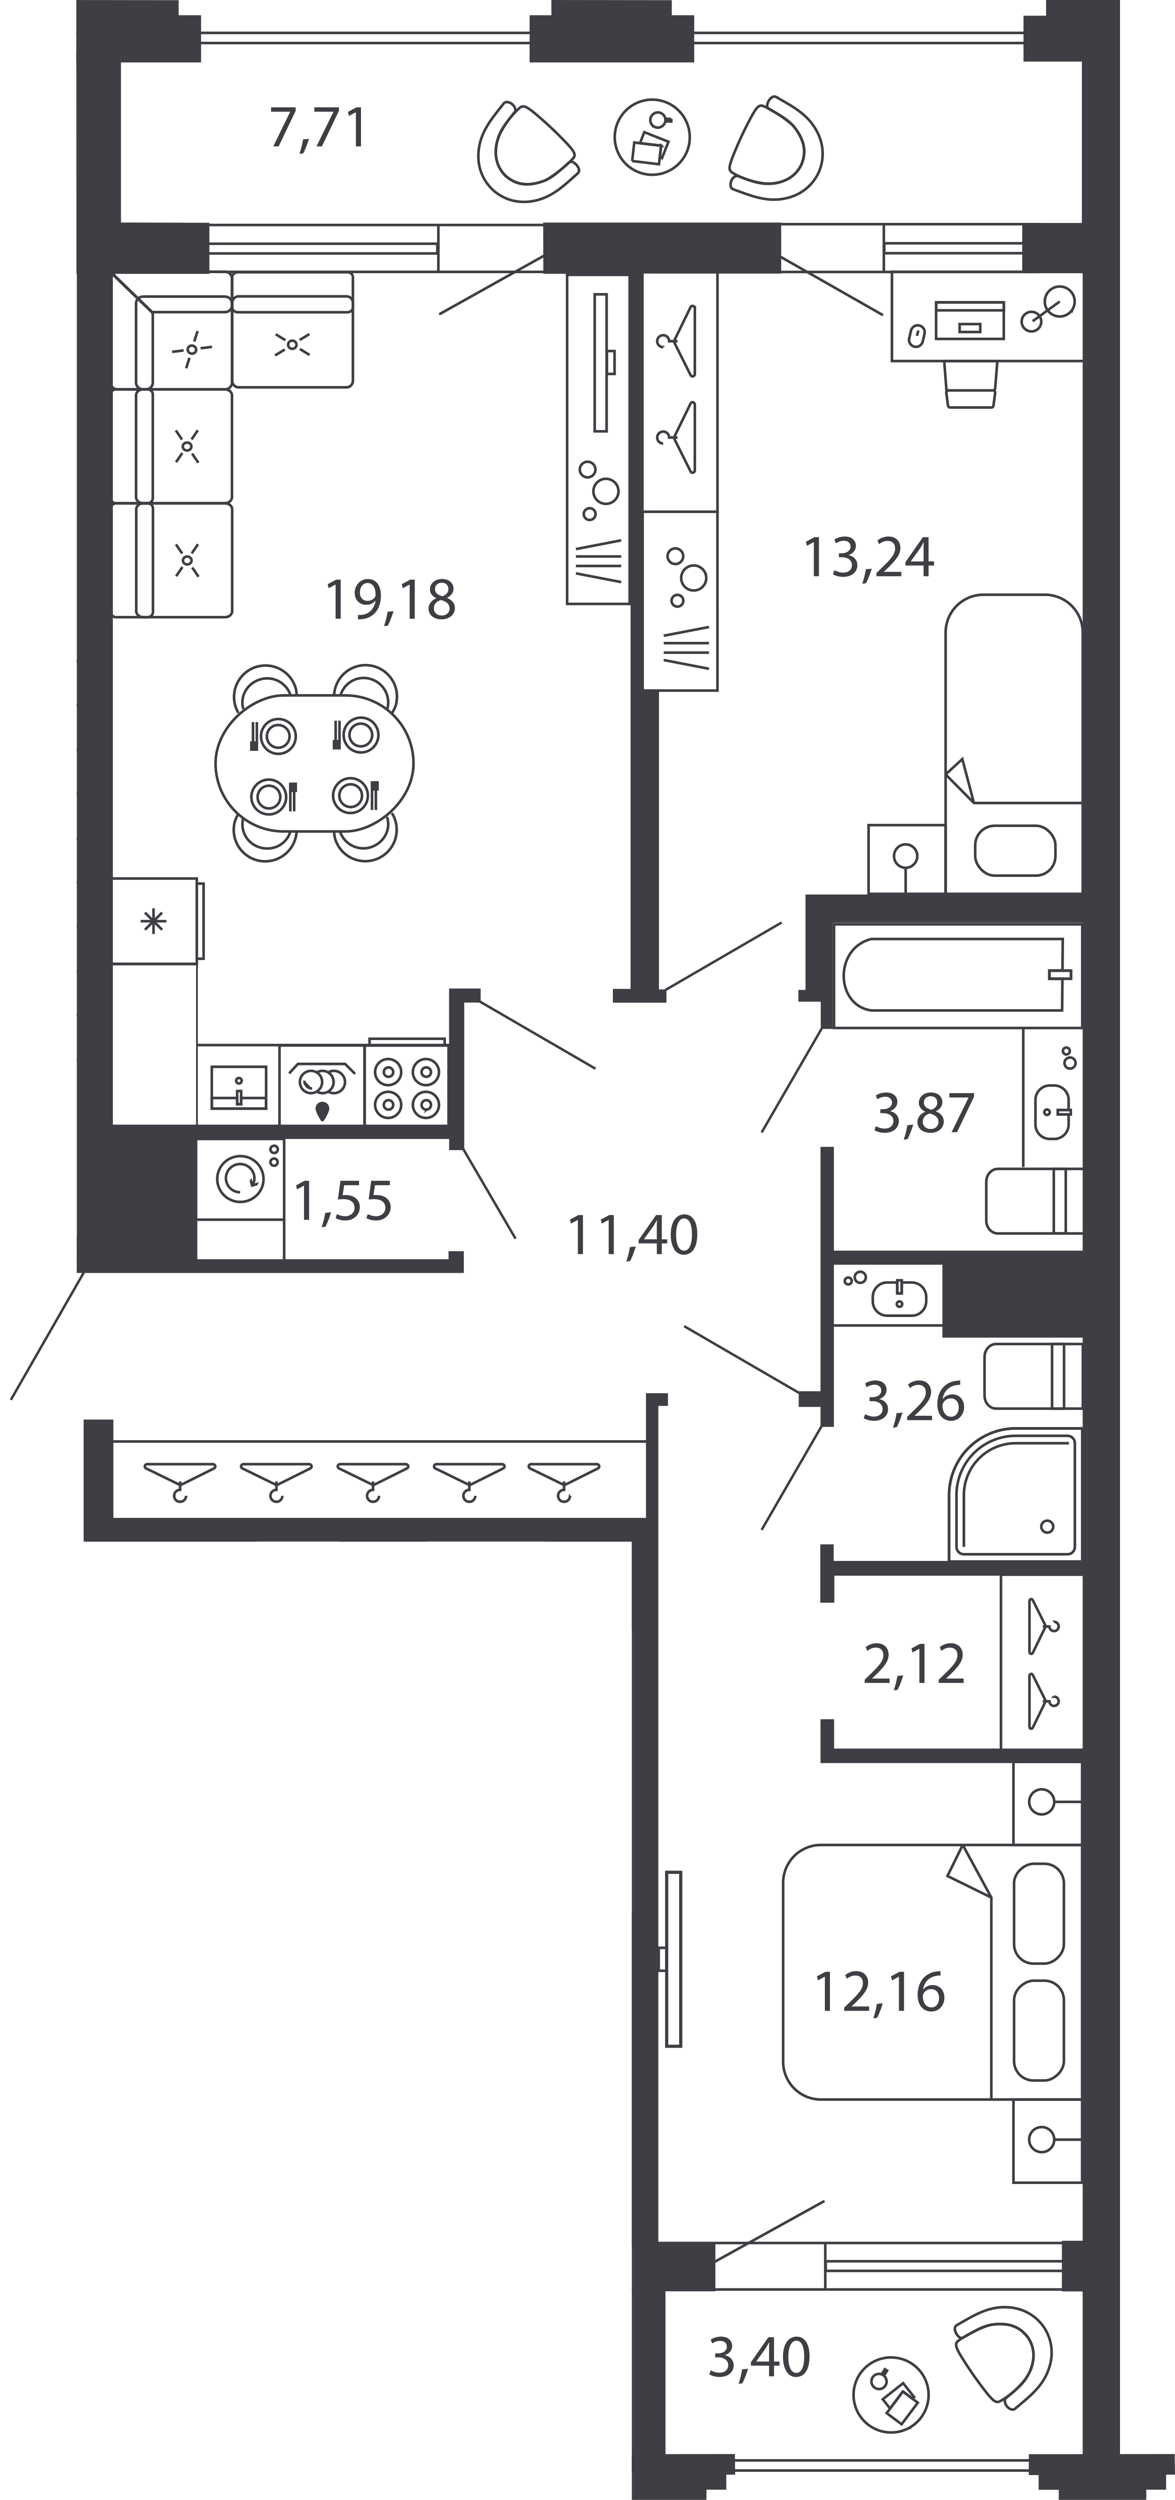 <svg version="1.1" xmlns="http://www.w3.org/2000/svg" xmlns:xlink="http://www.w3.org/1999/xlink" viewBox="264.408 0.008 112.869 240.037"><path fill="none" d="M325.102 240.045v-92.016H272.44v-12.262l-8.032-.873 7.384-12.107L271.738.008h105.539v240.037h-52.175z" data-name="Selection copy"></path><path fill="none" d="m363.24 235.657-.003.476h-28.228l-.007-.488-6.668.006v-15.63h4.794v-4.704h-5.48v-69.562h-52.35V120.92h-.016v-11.546l-.031-1.378v-81.69h.78V6.004h7.692v-1.74h31.558v1.74h15.812v-1.74h31.629v1.654h5.608v20.324h.078v188.925h-1.999v4.864h2v15.622l-5.169.005z"></path><clipPath id="a"><path fill="none" d="M325.102 240.045v-92.016H272.44v-12.262l-8.032-.873 7.384-12.107L271.738.008h105.539v240.037h-52.175z"></path></clipPath><g data-name="Layer 6" clip-path="url(#a)"><path d="M235.45 118.828h37.2v.6h-37.2zm29.28.6.72-.6m5.28.6.72-.6m-1.8.6-.72-.6m3-54.72.72-.72m-.72 6.72.72-.72m-.72 6.72.72-.6m-.72 6.72.72-.72m-.72 6.72.72-.72m-.72 6.72.72-.72m-.72 6.72.72-.72m-.72 6.72.72-.72m0-1.08-.72-.72m.72-5.28-.72-.72m.72-5.28-.72-.72m.72-5.28-.72-.72m.72-5.28-.72-.72m.72-5.28-.72-.72m.72-5.28-.72-.72m.72-5.4-.72-.6m-36.48 60.36h39.72m0 0v-2.64m-2.52 0h-37.2m37.2-.6h-37.2m0 .6h37.2m0 0v-.6m-.72.6h.72m1.44-.6v.6m0 0h1.08m0 0v-.6m-1.08 0h1.08m-2.52 0v.6m0 0h1.08m0-.6v.6m-1.08-.6h1.08m-1.2 3.24-7.08 12.36m-30-70.92h36.48m-17.04 0h17.04m-16.2 38.28h16.2m0-34.08v-4.2m0 8.52v-4.32m0 8.52v-4.2m0 8.52v-4.32m0 8.52v-4.2m0 8.4v-4.2m0 8.52v-4.32m0 8.52v-4.2m0 8.52v-4.32m-6-29.76h6m-6 4.32h6m-6 4.2h6m-6 4.32h6m-6 4.2h6m-6 4.2h6m-6 4.32h6m-6 4.2h6m-6 4.32h6m-16.2-34.08h16.2m-16.2 4.32h16.2m-16.2 4.2h16.2m-16.2 4.32h16.2m-16.2 4.2h16.2m-16.2 4.2h16.2m-16.2 4.32h16.2m-16.2 4.2h16.2m3.24 76.2 6.48-11.16m-6.48-41.52v1.08m66.12 11.76-11.16-6.48m-1.8-32.28 11.16-6.48m-30.6 21.72 5.04 8.64m29.4-20.16-5.76 9.96m-27.12-12.6 11.16 6.48m21.72 34.32-5.76 9.96m-73.2-44.16.48-.96m0 0-.48-1.08m-24.84 20.04h34.08" data-name="исходник" fill="none" stroke="#3e3e44" stroke-miterlimit="10" stroke-width=".239"></path><g data-name="окна" fill="none" stroke="#3e3e44" stroke-linecap="round" stroke-linejoin="round" stroke-width=".25"><path d="M369.198 4.138H137.532v-.97h231.666zm-95.326 233.09H90.71v-.97h183.163zm94.349 0h-44.1v-.97h44.1zm-46.437-18.848h-44.1v-.97h44.1zm43.601-194.061h-16.034v-.951h16.034zm-16.245 5.903-11.16-6.356"></path><path d="M338.732 21.532h25.512v4.59h-25.512zm10.577 4.59v-4.554m19.121 196.49h-24.705v-.924h24.706zm-24.915-6.662-11.16 6.178"></path><path d="M284.906 215.381h82.638v4.461h-82.638zm58.777 0v4.427M280.098 23.41h26.32v.935h-26.32zm26.587 6.73 11.16-6.24"></path><path d="M317.094 26.114h-35.412V21.61h35.412zm-10.577 0v-4.47m-36.094 3.248h-13.56v-.97h13.56z"></path></g><g data-name="стены" fill="#3e3e44"><path d="m265.21 235.658-.016 2.006h.953v1.415h1.932v.966h8.408v-.98h1.905v-1.442h.854l-.026-1.978-14.01.013zm55.781 0-.015 2.006h.953v1.415h1.932v.966h8.409v-.98h1.904v-1.442h.854l-.026-1.978-14.01.013zm42.249 0-.015 2.006h.953v1.415h1.932v.966h8.408v-.98h1.905v-1.442h.854l-.026-1.978-14.01.013z"></path><path d="M277.634 237.629h8.247v-5.152h-3.045v-8.297h4.466v-4.086h1.7v-4.796h-13.804v-41.691h-2.588v1.522h-9.237v1.168h9.186v39.001h-9.186v4.796h8.45V237.3l5.81.33z"></path><path d="M322.784 237.526h-8.395v-5.004h2.982v-8.395h-4.31V220h-1.777v-4.78h13.773v-67.119H275.12v12.601h-2.502v-12.655h-15.455v-2.442h15.277v-9.291h2.858v9.44h51.16v-11.971h2.114v1.22h-.923v80.313h5.479v4.705h-4.794v17.241l-5.55.263zm48.192-1.049V.008h-6.083v1.508h-2.171v4.402h5.608v15.5h-5.73v4.824h6.273v59.655h-27.092v9.162h-.682v1.13h2.147v2.619h1.156V88.622h24.537v31.473h-24.428v-9.967h-1.286v23.468h-2.094v1.505h2.094v1.919h1.286v-15.573h24.363v28.441H344.49v-1.592h-1.287v5.605h1.352v-2.595h24.34v16.598h-24.362v-2.814h-1.308v4.21h25.649v45.867h-2.465v4.864h3.228v16.25l1.339.196zM317.37.008l11.57.017V1.47h2.153v4.534h-15.812V1.47h2.097l-.009-1.462zm-47.37 0 11.57.017V1.47h2.153v4.534h-15.812V1.47h2.097l-.009-1.462zm46.584 21.37h22.865v4.9h-13.206v40h1.465V95.01h.717v1.278h-5.147v-1.327h1.7V26.303h-8.376l-.018-4.925z"></path><path d="M307.546 94.927v13.069H275.25v-81.69h9.272v-4.907l-8.492-.026V4.926h-4.295V21.4h-3.643v4.92h3.698v92.394h-3.417v3.526h40.59v-2.09h-1.47v.77h-32.212v-11.546h32.27v1.067h1.451V96.278h1.579v-1.351h-3.036zm-26.84 51.716v14.108h-8.079v-14.108z"></path><path d="M273.468 109.338h9.895v12.204h-9.895zm81.466 11.759h14.31v7.35h-14.31z"></path><path d="M368.408 0h3.587v239.165h-3.587zM202.375 122.154l70.965.067.23-3.54h-38.006V26.272h3.581v-4.917h-36.877v4.864l2.07.033V47.29h-2.296v3.215h3.95v1.837h2.205v-15.34h24.435v38.03h-24.435v-3.674h-2.205v12.585h2.205v-1.654h22.23v14.423h-24.654v2.77h-3.996v2.643h.598v20.029z"></path></g><path d="M264.598 227.66h-1.43l-.145.964a2.1 2.1 0 0 1 .306-.017c.294 0 .576.057.807.202.294.16.537.49.537.957 0 .733-.583 1.28-1.396 1.28-.41 0-.75-.115-.935-.23l.127-.387c.156.093.462.208.808.208.473 0 .888-.312.882-.813 0-.485-.328-.825-1.072-.825-.22 0-.387.017-.525.034l.242-1.799h1.794v.427Zm1.824.047h-.012l-.652.352-.098-.387.82-.438h.432v3.749h-.49v-3.276Zm28.14-36.592h-.012l-.651.352-.099-.386.82-.439h.432v3.75h-.49v-3.277Zm3.998-.115a1.886 1.886 0 0 0-.38.028c-.802.127-1.217.704-1.303 1.327h.01a1.12 1.12 0 0 1 .912-.438c.664 0 1.13.484 1.13 1.211 0 .692-.466 1.327-1.25 1.327-.797 0-1.321-.623-1.321-1.598 0-.738.259-1.32.634-1.69a2.04 2.04 0 0 1 1.2-.554 2.42 2.42 0 0 1 .369-.028V191Zm-.143 2.163c0-.537-.306-.86-.773-.86a.833.833 0 0 0-.733.462.473.473 0 0 0-.052.219c.006.617.294 1.079.83 1.079.433 0 .728-.364.728-.9Zm.797 1.944c.127-.347.283-.964.346-1.385l.565-.057c-.139.49-.392 1.13-.554 1.401l-.357.04Zm2.931-.716v-1.027h-1.743v-.328l1.673-2.394h.548v2.33h.525v.392h-.525v1.027h-.478Zm0-1.419v-1.251c0-.196.005-.392.016-.589h-.016c-.117.22-.208.381-.312.554l-.918 1.275v.011h1.23Zm1.391 1.419v-.311l.398-.387c.957-.911 1.395-1.396 1.395-1.961 0-.38-.178-.732-.738-.732-.34 0-.623.173-.796.317l-.161-.357a1.659 1.659 0 0 1 1.056-.381c.807 0 1.147.553 1.147 1.09 0 .692-.502 1.251-1.292 2.013l-.294.277v.011h1.679v.421h-2.394Zm40.106-4.578h-.012l-.651.351-.099-.386.82-.439h.432v3.75h-.49v-3.276Zm1.859 3.275v-.311l.398-.386c.957-.912 1.395-1.396 1.395-1.962 0-.38-.179-.732-.738-.732-.34 0-.623.173-.796.317l-.161-.357a1.658 1.658 0 0 1 1.055-.381c.808 0 1.148.554 1.148 1.09 0 .692-.502 1.252-1.292 2.013l-.294.277v.012h1.679v.42H345.5Zm2.793.716c.127-.346.282-.964.346-1.384l.565-.058c-.138.49-.392 1.13-.553 1.401l-.358.04Zm2.463-3.991h-.012l-.651.351-.099-.386.82-.439h.432v3.75h-.49v-3.276Zm3.999-.116a1.884 1.884 0 0 0-.38.029c-.803.127-1.218.703-1.305 1.326h.012c.179-.242.496-.438.911-.438.663 0 1.131.485 1.131 1.211 0 .693-.468 1.327-1.252 1.327-.796 0-1.32-.623-1.32-1.598 0-.738.259-1.32.634-1.69a2.04 2.04 0 0 1 1.2-.553c.15-.023.276-.03.369-.03v.416Zm-.145 2.163c0-.537-.305-.86-.772-.86a.832.832 0 0 0-.732.462.466.466 0 0 0-.053.22c.006.616.295 1.078.83 1.078.434 0 .727-.363.727-.9Zm-21.931 35.746c.143.086.473.23.83.23.646 0 .853-.409.848-.726-.006-.525-.479-.75-.97-.75h-.281v-.38h.282c.369 0 .836-.19.836-.635 0-.3-.19-.565-.657-.565-.3 0-.588.132-.75.248l-.138-.37c.201-.144.582-.288.986-.288.738 0 1.072.439 1.072.894 0 .392-.236.721-.692.888v.012c.462.087.831.433.837.958 0 .6-.474 1.124-1.367 1.124-.421 0-.79-.133-.975-.254l.139-.386Zm2.672 1.292c.127-.346.282-.963.345-1.384l.566-.058c-.139.49-.393 1.13-.554 1.402l-.357.04Zm2.93-.715v-1.027h-1.742v-.329l1.673-2.393h.548v2.33h.524v.392h-.524v1.027h-.479Zm0-1.42v-1.25c0-.197.005-.393.017-.59h-.017c-.116.22-.208.382-.311.555l-.917 1.275v.01h1.228Zm3.889-.495c0 1.275-.478 1.978-1.304 1.978-.732 0-1.234-.686-1.246-1.926 0-1.263.548-1.95 1.31-1.95.784 0 1.24.704 1.24 1.898Zm-2.036.057c0 .975.3 1.53.762 1.53.512 0 .76-.607.76-1.564 0-.923-.23-1.529-.76-1.529-.439 0-.762.543-.762 1.563ZM319.917 117.15h-.012l-.652.351-.098-.386.82-.439h.432v3.75h-.49v-3.276Zm2.96 0h-.012l-.651.351-.098-.386.819-.439h.432v3.75h-.49v-3.276Zm1.692 3.99c.126-.345.283-.963.346-1.384l.565-.057c-.138.49-.392 1.13-.554 1.401l-.357.04Zm2.931-.715V119.4h-1.743v-.33l1.673-2.393h.548v2.33h.525v.393h-.525v1.026h-.479Zm0-1.419v-1.251c0-.196.005-.392.017-.588h-.018c-.115.219-.208.38-.311.553l-.917 1.275v.011h1.228Zm3.888-.496c0 1.275-.479 1.979-1.303 1.979-.732 0-1.234-.687-1.246-1.926 0-1.264.548-1.95 1.31-1.95.784 0 1.239.704 1.239 1.897Zm-2.035.058c0 .975.3 1.529.76 1.529.514 0 .762-.606.762-1.564 0-.923-.23-1.528-.762-1.528-.438 0-.76.542-.76 1.563Zm-35.744-4.708h-.012l-.652.351-.098-.386.82-.439h.432v3.75h-.49v-3.277Zm1.691 3.99c.127-.346.283-.963.346-1.384l.565-.057c-.138.49-.392 1.13-.554 1.401l-.357.04Zm3.6-4.037h-1.431l-.144.963a2.1 2.1 0 0 1 .306-.017c.294 0 .576.058.807.202.294.161.536.49.536.958 0 .732-.582 1.28-1.395 1.28-.41 0-.75-.115-.935-.231l.127-.386c.156.092.462.207.808.207.472 0 .888-.311.882-.813 0-.485-.329-.825-1.073-.825-.219 0-.386.018-.525.035l.243-1.8h1.794v.427Zm2.96 0h-1.431l-.144.963a2.09 2.09 0 0 1 .306-.017c.294 0 .576.058.808.202.294.161.536.49.536.958 0 .732-.583 1.28-1.396 1.28-.41 0-.75-.115-.934-.231l.127-.386c.155.092.46.207.807.207.473 0 .888-.311.882-.813 0-.485-.328-.825-1.072-.825-.22 0-.387.018-.526.035l.243-1.8h1.794v.427Zm45.654 21.983c.143.086.472.23.83.23.646 0 .853-.41.848-.727-.006-.524-.479-.75-.97-.75h-.281v-.38h.282c.369 0 .836-.19.836-.635 0-.3-.19-.565-.657-.565-.3 0-.588.133-.75.248l-.138-.369c.201-.144.582-.288.986-.288.738 0 1.072.438 1.072.894 0 .392-.236.72-.692.888v.012c.462.086.831.432.837.957 0 .6-.474 1.125-1.367 1.125-.421 0-.79-.133-.975-.254l.139-.387Zm2.672 1.292c.127-.347.282-.964.345-1.385l.566-.057c-.139.49-.393 1.13-.554 1.401l-.357.04Zm1.361-.716v-.311l.398-.387c.957-.911 1.396-1.396 1.396-1.961 0-.38-.179-.732-.738-.732-.341 0-.623.173-.796.317l-.162-.357a1.658 1.658 0 0 1 1.055-.381c.808 0 1.149.553 1.149 1.09 0 .692-.502 1.251-1.292 2.013l-.295.277v.011h1.679v.421h-2.394Zm5.101-3.392a1.884 1.884 0 0 0-.381.03c-.802.126-1.217.703-1.304 1.326h.012c.178-.242.496-.438.91-.438.664 0 1.132.484 1.132 1.211 0 .692-.468 1.327-1.252 1.327-.796 0-1.32-.623-1.32-1.598 0-.738.258-1.32.633-1.69a2.04 2.04 0 0 1 1.2-.554c.15-.023.277-.028.37-.028v.415Zm-.145 2.164c0-.537-.306-.86-.772-.86a.832.832 0 0 0-.733.462.466.466 0 0 0-.053.219c.006.617.295 1.079.832 1.079.432 0 .726-.364.726-.9Zm-9.036 26.459v-.311l.398-.387c.957-.911 1.396-1.396 1.396-1.961 0-.38-.179-.732-.738-.732-.341 0-.623.173-.796.317l-.162-.358c.254-.213.629-.38 1.055-.38.808 0 1.149.553 1.149 1.09 0 .692-.502 1.251-1.292 2.013l-.295.277v.011h1.679v.421h-2.394Zm2.793.715a8.56 8.56 0 0 0 .347-1.384l.564-.057c-.138.49-.392 1.13-.554 1.4l-.357.041Zm2.464-3.991h-.012l-.652.352-.098-.386.82-.439h.432v3.75h-.49v-3.277Zm1.858 3.276v-.311l.399-.387c.957-.911 1.395-1.396 1.395-1.961 0-.38-.179-.732-.738-.732-.341 0-.623.173-.796.317l-.162-.358c.254-.213.629-.38 1.056-.38.807 0 1.148.553 1.148 1.09 0 .692-.502 1.251-1.292 2.013l-.295.277v.011h1.679v.421h-2.394Zm-6.036-53.46c.145.087.473.23.831.23.646 0 .854-.409.848-.726-.006-.525-.479-.75-.969-.75h-.282v-.38h.282c.37 0 .836-.19.836-.635 0-.3-.19-.565-.657-.565a1.37 1.37 0 0 0-.75.248l-.139-.37c.202-.144.583-.288.986-.288.739 0 1.074.439 1.074.894 0 .392-.238.721-.693.889v.011c.461.087.83.433.836.958 0 .6-.472 1.124-1.367 1.124-.42 0-.79-.133-.975-.254l.14-.386Zm2.672 1.292a8.56 8.56 0 0 0 .347-1.384l.565-.058c-.139.49-.393 1.13-.555 1.402l-.357.04Zm2.055-2.688c-.422-.196-.6-.519-.6-.842 0-.594.501-.998 1.164-.998.727 0 1.096.45 1.096.923 0 .318-.161.663-.623.877v.017c.467.185.756.52.756.969 0 .658-.559 1.09-1.275 1.09-.784 0-1.257-.461-1.257-1.009 0-.473.283-.813.744-1.01l-.005-.017Zm1.279.998c0-.45-.317-.675-.824-.82-.438.128-.675.422-.675.78-.017.375.27.71.75.71.456 0 .749-.284.749-.67Zm-1.395-1.874c-.005.374.283.576.715.692.322-.11.57-.34.57-.681 0-.3-.177-.611-.633-.611-.421 0-.652.276-.652.6Zm4.817-.901v.335l-1.631 3.415h-.525l1.626-3.317v-.011h-1.834v-.421h2.364Zm-15.39-52.909h-.012l-.652.352-.098-.387.82-.438h.432v3.749h-.49v-3.276Zm1.98 2.699c.144.087.472.23.83.23.646 0 .854-.408.848-.726-.006-.525-.478-.75-.968-.75h-.284v-.38h.284c.369 0 .836-.19.836-.635 0-.3-.19-.565-.658-.565-.3 0-.589.133-.75.248l-.138-.369c.202-.144.583-.288.986-.288.738 0 1.073.438 1.073.894 0 .392-.237.72-.692.888v.011c.46.087.83.433.836.958 0 .6-.473 1.124-1.367 1.124-.421 0-.79-.132-.975-.253l.139-.387Zm2.672 1.292a8.56 8.56 0 0 0 .346-1.384l.565-.058c-.138.49-.392 1.13-.554 1.402l-.358.04Zm1.362-.715v-.312l.397-.386c.958-.911 1.396-1.396 1.396-1.961 0-.38-.179-.733-.739-.733-.34 0-.622.174-.795.318l-.162-.358c.254-.213.63-.38 1.056-.38.808 0 1.148.553 1.148 1.09 0 .692-.502 1.251-1.292 2.013l-.294.276v.012h1.678v.421h-2.393Zm4.529 0V54.31h-1.742v-.328l1.673-2.394h.548v2.33h.524v.392h-.524v1.027h-.479Zm0-1.419v-1.251c0-.197.005-.392.017-.589h-.017c-.116.22-.208.381-.311.554l-.917 1.275v.011h1.228ZM292.81 10.315v.334l-1.631 3.415h-.525l1.626-3.317v-.012h-1.834v-.42h2.365Zm.36 4.464c.127-.346.283-.963.346-1.384l.565-.058c-.138.49-.392 1.13-.554 1.401l-.357.04Zm3.795-4.464v.334l-1.632 3.415h-.524l1.626-3.317v-.012h-1.834v-.42h2.364Zm1.629.473h-.012l-.652.351-.098-.386.82-.438h.432v3.749h-.49v-3.276Zm-1.95 45.352h-.012l-.652.35-.098-.385.82-.439h.432v3.75h-.49v-3.277Zm2.153 2.918c.109.01.236 0 .41-.018.293-.04.57-.156.783-.363.248-.225.427-.554.496-.992h-.017c-.208.254-.508.398-.888.398-.67 0-1.102-.508-1.102-1.148 0-.71.514-1.332 1.28-1.332.767 0 1.24.617 1.24 1.586 0 .819-.276 1.396-.645 1.753a1.872 1.872 0 0 1-1.09.502 2.36 2.36 0 0 1-.467.029v-.415Zm.184-2.152c0 .467.283.796.721.796.34 0 .606-.167.739-.392a.36.36 0 0 0 .045-.19c0-.64-.236-1.131-.773-1.131-.426 0-.732.38-.732.917Zm2.314 3.224a8.56 8.56 0 0 0 .347-1.384l.564-.057c-.137.49-.391 1.13-.554 1.4l-.357.041Zm2.464-3.99h-.012l-.652.35-.098-.385.82-.439h.432v3.75h-.49v-3.277Zm2.551 1.302c-.421-.195-.6-.519-.6-.842 0-.594.501-.997 1.165-.997.727 0 1.096.45 1.096.922 0 .318-.162.664-.623.877v.018c.467.184.756.519.756.968 0 .658-.56 1.09-1.276 1.09-.784 0-1.257-.46-1.257-1.009 0-.473.283-.813.745-1.009l-.006-.018Zm1.28.999c0-.45-.317-.675-.825-.82-.438.127-.675.422-.675.779-.017.375.271.71.75.71.456 0 .75-.283.75-.67Zm-1.396-1.875c-.005.375.283.577.715.692.324-.11.572-.34.572-.68 0-.3-.18-.612-.635-.612-.421 0-.652.277-.652.6Z" data-name="цифры" fill="#3e3e44"></path><g data-name="МЕБЕЛЬ"><g fill="none" stroke="#3e3e44" stroke-miterlimit="10" stroke-width=".25"><path d="M368.356 177.162v24.442h-25.092a3.63 3.63 0 0 1-3.628-3.628V180.79a3.63 3.63 0 0 1 3.628-3.628h25.092Z"></path><path d="M359.634 201.604v-19.395l-2.657-4.887a.098.098 0 0 0-.173.003l-1.385 2.817 4.215 2.067"></path><rect x="359.418" y="181.366" width="9.586" height="4.788" rx="1.869" ry="1.869" transform="rotate(90 364.211 183.76)"></rect><rect x="359.418" y="192.592" width="9.586" height="4.788" rx="1.869" ry="1.869" transform="rotate(90 364.211 194.986)"></rect></g><path fill="none" stroke="#3e3e44" stroke-miterlimit="10" stroke-width=".25" d="M368.356 169.182v7.979h-6.598v-7.979zm0 32.431v7.979h-6.598v-7.98z"></path><g fill="none" stroke="#3e3e44" stroke-miterlimit="10" stroke-width=".25"><circle cx="364.473" cy="173.023" r="1.205"></circle><path d="M365.678 173.023h2.678"></path></g><g fill="none" stroke="#3e3e44" stroke-miterlimit="10" stroke-width=".25"><circle cx="364.473" cy="205.454" r="1.205"></circle><path d="M365.678 205.454h2.678"></path></g><path d="M368.369 98.716v-9.953h-23.843v9.953h23.843Zm-1.085-4.73h-2.077v-.778h2.077v.777Z" fill="none" fill-rule="evenodd" stroke="#3e3e44" stroke-miterlimit="10" stroke-width=".25"></path><path d="M366.497 90.17h-18.383c-3.63.885-3.46 6.407 0 6.861h18.32l.027-3.046h-1.254v-.777h1.262l.028-3.038Z" fill="none" stroke="#3e3e44" stroke-miterlimit="10" stroke-width=".25"></path><path fill="none" stroke="#3e3e44" stroke-miterlimit="10" stroke-width=".25" d="M365.207 93.208h2.077v.777h-2.077z"></path><path d="M368.591 112.244v6.201h-8.335c-.61 0-1.107-.558-1.107-1.241v-3.718c0-.684.498-1.242 1.107-1.242h8.335Z" fill="none" fill-rule="evenodd" stroke="#3e3e44" stroke-miterlimit="10" stroke-width=".25"></path><path fill="none" fill-rule="evenodd" stroke="#3e3e44" stroke-miterlimit="10" stroke-width=".25" d="M366.784 112.244v6.201h-1.15v-6.201h1.15zm-1.118-8.007h-.407c-.765 0-1.387.622-1.387 1.387v2.359c0 .765.622 1.387 1.387 1.387h.407a1.39 1.39 0 0 0 1.394-1.387v-.965h-1.043v-.43h1.043v-.964a1.39 1.39 0 0 0-1.394-1.387Z"></path><g fill="none" stroke="#3e3e44" stroke-miterlimit="10" stroke-width=".25"><path d="M364.983 106.543a.26.26 0 1 1 0 .521.26.26 0 0 1 0-.521Z" fill-rule="evenodd"></path><path d="M366.017 106.589h1.25v.429h-1.25z"></path></g><path d="M367.72 102.157a.531.531 0 1 1-1.054-.15.531.531 0 1 1 1.054.15Zm-.553-1.185a.332.332 0 1 1-.281-.376.332.332 0 0 1 .281.376Z" fill="none" fill-rule="evenodd" stroke="#3e3e44" stroke-miterlimit="10" stroke-width=".25"></path><path fill="none" stroke="#3e3e44" stroke-miterlimit="10" stroke-width=".25" d="M362.7 112.073V98.736"></path><path d="M348.246 124.545v.408c0 .765.622 1.387 1.387 1.387h2.359c.765 0 1.387-.622 1.387-1.387v-.408a1.39 1.39 0 0 0-1.387-1.394h-.965v1.044h-.43v-1.044h-.964a1.39 1.39 0 0 0-1.387 1.394Z" fill="none" fill-rule="evenodd" stroke="#3e3e44" stroke-miterlimit="10" stroke-width=".25"></path><g fill="none" stroke="#3e3e44" stroke-miterlimit="10" stroke-width=".25"><path d="M350.552 125.229a.26.26 0 1 1 .521 0 .26.26 0 0 1-.521 0Z" fill-rule="evenodd"></path><path d="M350.598 122.944h.429v1.251h-.43z"></path></g><path d="M347.12 122.126a.531.531 0 1 1-.15 1.054.531.531 0 1 1 .15-1.054Zm-1.184.554a.332.332 0 1 1-.376.281.332.332 0 0 1 .376-.281Z" fill="none" fill-rule="evenodd" stroke="#3e3e44" stroke-miterlimit="10" stroke-width=".25"></path><path fill="none" stroke="#3e3e44" stroke-miterlimit="10" stroke-width=".25" d="M355.612 127.278h-12.188"></path><path d="M368.425 129.06v6.202h-8.335c-.61 0-1.107-.559-1.107-1.242v-3.718c0-.683.498-1.242 1.107-1.242h8.335Z" fill="none" fill-rule="evenodd" stroke="#3e3e44" stroke-miterlimit="10" stroke-width=".25"></path><path fill="none" fill-rule="evenodd" stroke="#3e3e44" stroke-miterlimit="10" stroke-width=".25" d="M366.618 129.06v6.202h-1.15v-6.202h1.15zm-11.041 20.898h12.793v-12.793h-6.397a6.397 6.397 0 0 0-6.396 6.397v6.396Z"></path><path d="M355.577 149.958h12.793v-12.793h-6.397m0 0a6.397 6.397 0 0 0-6.396 6.397m0 0v6.396m1.421-.71h9.95m0 0a.71.71 0 0 0 .711-.711m0 0v-9.95m0 0a.711.711 0 0 0-.71-.711m0 0h-4.976m0 0a5.686 5.686 0 0 0-5.686 5.686m0 0v4.975m0 0c0 .393.318.71.711.71" fill="none" stroke="#3e3e44" stroke-miterlimit="10" stroke-width=".25"></path><path d="M364.434 146.596a.573.573 0 1 0 1.146 0 .573.573 0 0 0-1.146 0Z" fill="none" fill-rule="evenodd" stroke="#3e3e44" stroke-miterlimit="10" stroke-width=".25"></path><path d="M367.09 138.587h-5.117m0 0a4.975 4.975 0 0 0-4.975 4.975m0 0v4.975" fill="none" stroke="#3e3e44" stroke-miterlimit="10" stroke-width=".25"></path><g fill="none" stroke="#3e3e44" stroke-miterlimit="10" stroke-width=".25"><path d="M358.872 57.114h5.914a3.63 3.63 0 0 1 3.628 3.628v25.092h-13.17V60.742a3.63 3.63 0 0 1 3.628-3.628Z"></path><path d="M368.414 77.112h-10.45l-2.634-2.656c-.037-.038-.036-.139.002-.173l1.518-1.386 1.114 4.215"></path><rect x="358.085" y="79.296" width="7.707" height="4.788" rx="1.869" ry="1.869"></rect></g><path fill="none" stroke="#3e3e44" stroke-miterlimit="10" stroke-width=".25" d="M347.842 79.236h7.401v6.598h-7.4z"></path><g fill="none" stroke="#3e3e44" stroke-miterlimit="10" stroke-width=".25"><ellipse cx="351.405" cy="82.208" rx="1.118" ry="1.125"></ellipse><path d="M351.405 83.333v2.501"></path></g><path fill="none" fill-rule="evenodd" stroke="#3e3e44" stroke-miterlimit="10" stroke-width=".25" d="M325.102 156.233h-8.194v-8.204h8.194v8.204zm-.489 0h-7.216v.65h7.216v-.65z"></path><path d="M319.769 152.074h2.472m-1.236-1.236v2.472m-.825-2.06 1.65 1.649m0-1.649-1.65 1.649" fill="none" stroke="#3e3e44" stroke-miterlimit="10" stroke-width=".25"></path><path fill="none" fill-rule="evenodd" stroke="#3e3e44" stroke-miterlimit="10" stroke-width=".25" d="M280.767 156.271h8.208v-8.232h-8.208v8.232zm.49 0h7.228v.652h-7.228v-.652z"></path><path d="M283.057 155.22a1.254 1.254 0 1 1 0-2.507 1.254 1.254 0 0 1 0 2.508Zm0-.8a.452.452 0 1 1 0-.906.452.452 0 0 1 0 .905Zm3.628.8a1.254 1.254 0 1 1 0-2.507 1.254 1.254 0 0 1 0 2.508Zm0-.8a.452.452 0 1 1 0-.906.452.452 0 0 1 0 .905Zm-3.628-2.348a1.254 1.254 0 1 1 0-2.507 1.254 1.254 0 0 1 0 2.507Zm0-.8a.452.452 0 1 1 0-.906.452.452 0 0 1 0 .905Zm3.628.8a1.254 1.254 0 1 1 0-2.507 1.254 1.254 0 0 1 0 2.507Zm0-.8a.452.452 0 1 1 0-.906.452.452 0 0 1 0 .905Z" fill="none" stroke="#3e3e44" stroke-miterlimit="10" stroke-width=".25"></path><path d="M298.477 150.023v4.013h5.22v-4.013h-5.22Zm2.785 1.687h-.388v-1.271h.388v1.27Z" fill="none" fill-rule="evenodd" stroke="#3e3e44" stroke-miterlimit="10" stroke-width=".25"></path><path fill="none" fill-rule="evenodd" stroke="#3e3e44" stroke-miterlimit="10" stroke-width=".25" d="M303.696 150.023v1.014h-2.434v-.598h-.388v.598h-2.397v-1.014h5.22zm-2.344 2.673a.264.264 0 1 0-.53 0 .264.264 0 0 0 .53 0Z"></path><path fill="none" stroke="#3e3e44" stroke-miterlimit="10" stroke-width=".25" d="M297.068 156.255v-8.18h8.18v8.18z"></path><path fill="none" fill-rule="evenodd" stroke="#3e3e44" stroke-miterlimit="10" stroke-width=".25" d="M325.503 148.078v8.18H280.68"></path><path d="M293.353 150.193a.536.536 0 1 1-1.073 0c0-.296.495-1.112.536-1.116.045-.005.537.82.537 1.116Z" fill="#3e3e44" stroke="#3e3e44" stroke-miterlimit="10" stroke-width=".25"></path><g stroke="#3e3e44" stroke-miterlimit="10" stroke-width=".25"><path d="M292.225 153.691a1.07 1.07 0 0 1-1.576-.944 1.07 1.07 0 0 1 1.62-.918" fill="none"></path><path d="M293.32 153.691a1.07 1.07 0 0 1-1.576-.944h-.001a1.07 1.07 0 0 1 1.62-.918" fill="none"></path><path d="M292.843 152.747a1.07 1.07 0 1 1 2.141 0 1.07 1.07 0 0 1-2.14 0Z" fill="none"></path><path d="M293.801 152.126a.75.75 0 0 1 .75.749" fill="#3e3e44"></path></g><path fill="none" stroke="#3e3e44" stroke-miterlimit="10" stroke-width=".25" d="m289.687 153.531.95.952h4.539l.839-.908"></path><path fill="none" fill-rule="evenodd" stroke="#3e3e44" stroke-miterlimit="10" stroke-width=".25" d="M299.418 100.399h8.194v8.204h-8.194v-8.204zm.489 0h7.216v-.65h-7.216v.65z"></path><path d="M301.728 107.352a1.254 1.254 0 1 1 0-2.507 1.254 1.254 0 0 1 0 2.507Zm0-.8a.452.452 0 1 1 0-.906.452.452 0 0 1 0 .905Zm3.629.8a1.254 1.254 0 1 1 0-2.507 1.254 1.254 0 0 1 0 2.507Zm0-.8a.452.452 0 1 1 0-.906.452.452 0 0 1 0 .905Zm-3.629-2.348a1.254 1.254 0 1 1 0-2.507 1.254 1.254 0 0 1 0 2.507Zm0-.801a.452.452 0 1 1 0-.905.452.452 0 0 1 0 .905Zm3.629.801a1.254 1.254 0 1 1 0-2.507 1.254 1.254 0 0 1 0 2.507Zm0-.801a.452.452 0 1 1 0-.905.452.452 0 0 1 0 .905Z" fill="none" stroke="#3e3e44" stroke-miterlimit="10" stroke-width=".25"></path><path d="M289.972 106.452v-4.012h-5.219v4.012h5.22Zm-2.784-1.686h.387v1.271h-.387v-1.271Z" fill="none" fill-rule="evenodd" stroke="#3e3e44" stroke-miterlimit="10" stroke-width=".25"></path><path fill="none" fill-rule="evenodd" stroke="#3e3e44" stroke-miterlimit="10" stroke-width=".25" d="M284.753 106.452v-1.013h2.435v.598h.387v-.598h2.397v1.013h-5.219zm2.345-2.672a.264.264 0 1 0 .529 0 .264.264 0 0 0-.53 0Z"></path><path fill="none" stroke="#3e3e44" stroke-miterlimit="10" stroke-width=".25" d="M299.437 100.395v8.18h-8.18v-8.18z"></path><path fill="none" fill-rule="evenodd" stroke="#3e3e44" stroke-miterlimit="10" stroke-width=".174" d="M275.214 92.614h8.115v15.815"></path><path d="M294.845 106.456a.536.536 0 1 1 1.073 0c0 .297-.496 1.113-.536 1.117-.045.005-.537-.82-.537-1.117Z" fill="#3e3e44" stroke="#3e3e44" stroke-miterlimit="10" stroke-width=".25"></path><g stroke="#3e3e44" stroke-miterlimit="10" stroke-width=".25"><path d="M295.973 102.959a1.07 1.07 0 0 1 1.576.944 1.07 1.07 0 0 1-1.62.918" fill="none"></path><path d="M294.879 102.959a1.07 1.07 0 0 1 1.576.944 1.07 1.07 0 0 1-1.62.918" fill="none"></path><path d="M295.354 103.902a1.07 1.07 0 1 1-2.14 0 1.07 1.07 0 0 1 2.14 0Z" fill="none"></path><path d="M294.396 104.524a.749.749 0 0 1-.748-.75" fill="#3e3e44"></path></g><path fill="none" stroke="#3e3e44" stroke-miterlimit="10" stroke-width=".25" d="m298.511 103.118-.951-.95h-4.538l-.84.907"></path><path fill="none" fill-rule="evenodd" stroke="#3e3e44" stroke-miterlimit="10" stroke-width=".25" d="M307.497 108.536v-8.18H283.42"></path><rect x="303.878" y="164.071" width="12.263" height="12.487" rx="6.131" ry="6.131" transform="rotate(122.87 310.01 170.314)" fill="none" stroke="#3e3e44" stroke-miterlimit="10" stroke-width=".25"></rect><g fill="none" stroke="#3e3e44" stroke-miterlimit="10" stroke-width=".25"><g fill-rule="evenodd"><path d="M309.732 174.253a1.517 1.517 0 0 0 1.997.787 1.507 1.507 0 0 0 .786-1.998 1.517 1.517 0 0 0-1.997-.786 1.527 1.527 0 0 0-.786 1.997Z"></path><path d="M310.231 174.041a.99.99 0 0 0 1.304.514.984.984 0 0 0 .513-1.304.99.99 0 1 0-1.817.79Z"></path></g><path fill-rule="evenodd" d="m312.786 171.555.286.658-.264.115-.286-.658"></path><path d="m313.656 173.915-1.002-2.302m.695 2.436-1.002-2.303"></path></g><g fill="none" stroke="#3e3e44" stroke-miterlimit="10" stroke-width=".25"><g fill-rule="evenodd"><path d="M308.358 166.908a1.517 1.517 0 0 0-2.118.352 1.507 1.507 0 0 0 .354 2.118 1.517 1.517 0 0 0 2.117-.353 1.527 1.527 0 0 0-.353-2.117Z"></path><path d="M308.038 167.346a.99.99 0 0 0-1.383.23.984.984 0 0 0 .231 1.383.99.99 0 1 0 1.152-1.613Z"></path></g><path fill-rule="evenodd" d="m307.125 170.792-.583-.417.167-.234.583.417"></path><path d="m305.166 169.215 2.043 1.46m-1.849-1.732 2.044 1.46"></path></g><g fill="none" stroke="#3e3e44" stroke-miterlimit="10" stroke-width=".25"><path d="M303.825 169.484a2.744 2.744 0 1 1 2.363-4.907c.159.104.36.301.491.429"></path><path d="M303.933 168.954c-.996-.643-1.223-1.946-.58-2.94s1.971-1.281 2.966-.638"></path></g><g fill="none" stroke="#3e3e44" stroke-miterlimit="10" stroke-width=".25"><path d="M310.344 176.59a2.744 2.744 0 1 0 5.065-2c-.09-.166-.273-.382-.391-.52"></path><path d="M310.88 176.521c.57 1.04 1.852 1.361 2.892.792s1.44-1.76.871-2.8"></path></g><path d="M286.018 48.328h-7.867c-.369 0-.674-.264-.674-.584v-9.777c0-.32.305-.57.674-.57h7.867c.37 0 .674.25.674.57v9.777c0 .32-.305.584-.674.584Z" fill="none" fill-rule="evenodd" stroke="#3e3e44" stroke-miterlimit="10" stroke-width=".25"></path><path d="M275.522 37.397h3.074a.49.49 0 0 1 .49.5v9.917a.502.502 0 0 1-.49.514h-3.074c-.265 0-.49-.237-.49-.514v-9.917c0-.278.225-.5.49-.5Z" fill="none" fill-rule="evenodd" stroke="#3e3e44" stroke-miterlimit="10" stroke-width=".25"></path><g fill="none" stroke="#3e3e44" stroke-miterlimit="10" stroke-width=".25"><ellipse cx="282.378" cy="42.883" rx=".414" ry=".381"></ellipse><path d="m283.462 44.444-.602-.882m-.964-1.346-.602-.882m.022 3.055.603-.882m.891-1.304.601-.882"></path></g><path d="M278.424 37.397h-2.73a.661.661 0 0 1-.662-.647V26.648c0-.18.227-.269.359-.141l3.597 3.478a.284.284 0 0 1 .098.214v6.552a.653.653 0 0 1-.662.646Z" fill="none" fill-rule="evenodd" stroke="#3e3e44" stroke-miterlimit="10" stroke-width=".25"></path><path d="M286.018 37.397h-7.867c-.369 0-.674-.291-.674-.644V29.13c0-.352.305-.644.674-.644h7.867c.37 0 .674.292.674.644v7.622c0 .353-.304.644-.674.644Z" fill="none" fill-rule="evenodd" stroke="#3e3e44" stroke-miterlimit="10" stroke-width=".25"></path><path d="M286.687 29.346v-2.611c0-.343-.305-.634-.676-.634h-10.407c-.214 0-.321.247-.171.392l3.596 3.486h6.982c.371 0 .676-.279.676-.633Z" fill="none" fill-rule="evenodd" stroke="#3e3e44" stroke-miterlimit="10" stroke-width=".25"></path><g fill="none" stroke="#3e3e44" stroke-miterlimit="10" stroke-width=".25"><ellipse cx="282.845" cy="33.579" rx=".386" ry=".409" transform="rotate(-75.836 282.845 33.58)"></ellipse><path d="m282.29 35.372.32-1.005m.46-1.567.32-1.005m-2.446 1.998 1.1-.14m1.628-.204 1.101-.139"></path></g><path d="M286.71 36.56v-7.455c0-.35.279-.639.618-.639h10.376c.339 0 .604.29.604.639v7.455c0 .35-.265.639-.604.639h-10.376a.633.633 0 0 1-.619-.64Z" fill="none" fill-rule="evenodd" stroke="#3e3e44" stroke-miterlimit="10" stroke-width=".25"></path><path d="M298.308 26.613v2.913c0 .264-.236.465-.53.465h-10.523c-.295 0-.546-.201-.546-.465v-2.913c0-.25.251-.464.546-.464h10.523c.294 0 .53.213.53.464Z" fill="none" fill-rule="evenodd" stroke="#3e3e44" stroke-miterlimit="10" stroke-width=".25"></path><g fill="none" stroke="#3e3e44" stroke-miterlimit="10" stroke-width=".25"><ellipse cx="292.487" cy="33.11" rx=".404" ry=".393"></ellipse><path d="m290.83 34.137.936-.57m1.428-.913.936-.571m-3.24.021.935.57m1.383.845.936.57"></path></g><path d="M286.034 59.27h-7.866c-.37 0-.674-.263-.674-.582V48.91c0-.32.305-.57.674-.57h7.866c.37 0 .675.25.675.57v9.778c0 .32-.305.583-.675.583Z" fill="none" fill-rule="evenodd" stroke="#3e3e44" stroke-miterlimit="10" stroke-width=".25"></path><path d="M275.538 48.34h3.074a.49.49 0 0 1 .49.5v9.917a.502.502 0 0 1-.49.514h-3.074c-.265 0-.49-.236-.49-.514V48.84c0-.278.225-.5.49-.5Z" fill="none" fill-rule="evenodd" stroke="#3e3e44" stroke-miterlimit="10" stroke-width=".25"></path><g fill="none" stroke="#3e3e44" stroke-miterlimit="10" stroke-width=".25"><ellipse cx="282.394" cy="53.826" rx=".414" ry=".381"></ellipse><path d="m283.478 55.388-.602-.882m-.963-1.346-.603-.882m.023 3.054.602-.882m.89-1.304.603-.882"></path></g><rect x="288.089" y="63.806" width="13.062" height="19.013" rx="6.531" ry="6.531" transform="rotate(-90 294.62 73.312)" fill="none" stroke="#3e3e44" stroke-miterlimit="10" stroke-width=".25"></rect><g fill="none" stroke="#3e3e44" stroke-miterlimit="10" stroke-width=".25"><path d="M292.9 79.772a3.02 3.02 0 1 1-5.924-.905c.056-.2.2-.477.292-.655"></path><path d="M292.307 79.83c-.356 1.254-1.654 1.913-2.908 1.557s-1.97-1.616-1.614-2.87"></path></g><g fill="none" stroke="#3e3e44" stroke-miterlimit="10" stroke-width=".25"><path d="M302.05 78.072a3.02 3.02 0 1 1-5.433 2.528c-.063-.199-.098-.508-.12-.707"></path><path d="M301.59 78.448c.398 1.242-.318 2.509-1.559 2.907s-2.57-.284-2.97-1.526"></path></g><g fill="none" stroke="#3e3e44" stroke-miterlimit="10" stroke-width=".25"><path d="M296.506 66.717a3.02 3.02 0 1 1 5.892 1.097c-.064.199-.216.47-.314.645"></path><path d="M297.124 66.742c.397-1.242 1.691-1.922 2.933-1.525s1.927 1.725 1.53 2.967"></path></g><g fill="none" stroke="#3e3e44" stroke-miterlimit="10" stroke-width=".25"><path d="M287.306 68.459a3.02 3.02 0 1 1 5.507-2.364c.058.2.082.51.098.71"></path><path d="M287.779 68.096c-.361-1.253.392-2.498 1.644-2.859s2.561.362 2.922 1.615"></path></g><g fill="none" stroke="#3e3e44" stroke-miterlimit="10" stroke-width=".25"><g fill-rule="evenodd"><path d="M296.405 76.404a1.67 1.67 0 0 0 1.672 1.669 1.659 1.659 0 0 0 1.668-1.674 1.67 1.67 0 0 0-1.673-1.668 1.68 1.68 0 0 0-1.667 1.673Z"></path><path d="M297.002 76.409c0 .609.495 1.09 1.092 1.09a1.082 1.082 0 0 0 1.088-1.093 1.09 1.09 0 1 0-2.18.003Z"></path></g><path fill-rule="evenodd" d="m300.668 75.016.002.79h-.316l-.001-.79"></path><path d="m300.515 77.78-.005-2.763m-.364 2.763-.004-2.763"></path></g><g fill="none" stroke="#3e3e44" stroke-miterlimit="10" stroke-width=".25"><g fill-rule="evenodd"><path d="M288.555 76.537a1.67 1.67 0 0 0 1.672 1.67 1.659 1.659 0 0 0 1.668-1.675 1.67 1.67 0 0 0-1.673-1.667 1.68 1.68 0 0 0-1.667 1.672Z"></path><path d="M289.152 76.543a1.09 1.09 0 0 0 1.092 1.089c.608 0 1.09-.484 1.088-1.093a1.09 1.09 0 1 0-2.18.004Z"></path></g><path fill-rule="evenodd" d="M292.819 75.15v.789h-.315l-.001-.789"></path><path d="m292.665 77.913-.004-2.763m-.365 2.764-.004-2.763"></path></g><g fill="none" stroke="#3e3e44" stroke-miterlimit="10" stroke-width=".25"><g fill-rule="evenodd"><path d="M292.82 70.72a1.67 1.67 0 0 0-1.672-1.67 1.659 1.659 0 0 0-1.668 1.675 1.67 1.67 0 0 0 1.673 1.667 1.68 1.68 0 0 0 1.667-1.672Z"></path><path d="M292.223 70.714a1.09 1.09 0 0 0-1.092-1.089 1.083 1.083 0 0 0-1.089 1.093 1.09 1.09 0 1 0 2.18-.004Z"></path></g><path fill-rule="evenodd" d="m288.556 72.107-.001-.789h.316l.001.789"></path><path d="m288.71 69.344.004 2.763m.365-2.764.004 2.763"></path></g><g fill="none" stroke="#3e3e44" stroke-miterlimit="10" stroke-width=".25"><g fill-rule="evenodd"><path d="M300.758 70.586a1.67 1.67 0 0 0-1.673-1.669 1.659 1.659 0 0 0-1.667 1.674 1.67 1.67 0 0 0 1.673 1.668 1.68 1.68 0 0 0 1.667-1.673Z"></path><path d="M300.16 70.58a1.09 1.09 0 0 0-1.091-1.088c-.608 0-1.09.483-1.089 1.092a1.09 1.09 0 1 0 2.18-.003Z"></path></g><path fill-rule="evenodd" d="m296.494 71.974-.001-.79h.316v.79"></path><path d="m296.648 69.21.004 2.763m.364-2.763.005 2.763"></path></g><path fill="none" stroke="#3e3e44" stroke-miterlimit="10" stroke-width=".25" d="M321.783 185.727h1.146v13.158h-1.146zm1.175 5.445h.733v2.202h-.733z"></path><path fill="none" stroke="#3e3e44" stroke-miterlimit="10" stroke-width=".25" d="M325.143 215.455h-6.009V183.86h6.009zm-5.165-2.933 4.35.84m-4.35-1.549h4.35m-4.35-1.624 4.35-.84m-4.35 1.55h4.35"></path><path d="M322.36 205.736a1.204 1.204 0 0 0 1.596-.59 1.2 1.2 0 0 0-.59-1.594 1.205 1.205 0 0 0-1.597.59 1.2 1.2 0 0 0 .59 1.594Zm-1.573-2.502a.749.749 0 1 0 .628-1.362.749.749 0 1 0-.628 1.362Zm.275 4.108a.564.564 0 1 0 .472-1.025.564.564 0 1 0-.472 1.025Z" fill="none" fill-rule="evenodd" stroke="#3e3e44" stroke-miterlimit="10" stroke-width=".25"></path><path fill="none" stroke="#3e3e44" stroke-miterlimit="10" stroke-width=".25" d="M321.534 28.268h1.146v13.158h-1.146zm1.175 5.445h.733v2.202h-.733z"></path><path fill="none" stroke="#3e3e44" stroke-miterlimit="10" stroke-width=".25" d="M324.894 57.996h-6.009V26.4h6.009zm-5.164-2.933 4.35.84m-4.35-1.55h4.35m-4.35-1.623 4.35-.84m-4.35 1.55h4.35"></path><path d="M322.11 48.277c.605.277 1.32.013 1.597-.59a1.2 1.2 0 0 0-.59-1.594 1.205 1.205 0 0 0-1.597.59 1.2 1.2 0 0 0 .59 1.594Zm-1.572-2.502a.749.749 0 1 0 .628-1.362.749.749 0 1 0-.628 1.362Zm.275 4.108a.564.564 0 1 0 .472-1.025.564.564 0 1 0-.472 1.025Z" fill="none" fill-rule="evenodd" stroke="#3e3e44" stroke-miterlimit="10" stroke-width=".25"></path><path fill="none" stroke="#3e3e44" stroke-miterlimit="10" stroke-width=".25" d="M273.009 155.123h-15.697v-7.964m10.996 3.313a.445.445 0 1 1 .445.445v.63"></path><path d="M271.188 152.833h-4.858c-.204 0-.277-.231-.1-.32l2.402-1.198a.228.228 0 0 1 .199 0l2.455 1.198c.178.087.106.32-.098.32Zm-1.364 56.341a.573.573 0 1 1-.573.573h-.812" fill="none" stroke="#3e3e44" stroke-miterlimit="10" stroke-width=".25"></path><path d="M266.783 212.882v-6.256c0-.263.299-.356.412-.13l1.543 3.095c.04.079.04.176 0 .256l-1.542 3.161c-.112.23-.413.137-.413-.126Zm3.041-12.958a.573.573 0 1 1-.573.573h-.812" fill="none" stroke="#3e3e44" stroke-miterlimit="10" stroke-width=".25"></path><path d="M266.783 203.632v-6.257c0-.262.299-.355.412-.128l1.543 3.094c.04.079.04.176 0 .256l-1.542 3.161c-.112.23-.413.137-.413-.126Zm3.041-12.992a.573.573 0 1 1-.573.573h-.812" fill="none" stroke="#3e3e44" stroke-miterlimit="10" stroke-width=".25"></path><path d="M266.783 194.348v-6.257c0-.262.299-.355.412-.128l1.543 3.094c.04.079.04.176 0 .256l-1.542 3.161c-.112.23-.413.137-.413-.126Zm3.041-12.958a.573.573 0 1 1-.573.573h-.812" fill="none" stroke="#3e3e44" stroke-miterlimit="10" stroke-width=".25"></path><path d="M266.783 185.097v-6.256c0-.262.299-.355.412-.128l1.543 3.094c.04.079.04.176 0 .255l-1.542 3.162c-.112.23-.413.137-.413-.127Zm8.129-46.677h51.697m-44.327 5.216a.573.573 0 1 1-.573-.573v-.812" fill="none" stroke="#3e3e44" stroke-miterlimit="10" stroke-width=".25"></path><path d="M278.574 140.595h6.256c.263 0 .356.299.13.412l-3.095 1.543a.293.293 0 0 1-.256.001l-3.161-1.543c-.23-.112-.137-.413.126-.413Zm12.958 3.041a.573.573 0 1 1-.573-.573v-.812" fill="none" stroke="#3e3e44" stroke-miterlimit="10" stroke-width=".25"></path><path d="M287.824 140.595h6.256c.263 0 .356.299.13.412l-3.095 1.543a.293.293 0 0 1-.256.001l-3.161-1.543c-.23-.112-.137-.413.126-.413Zm12.992 3.041a.573.573 0 1 1-.573-.573v-.812" fill="none" stroke="#3e3e44" stroke-miterlimit="10" stroke-width=".25"></path><path d="M297.108 140.595h6.256c.263 0 .356.299.13.412l-3.095 1.543a.293.293 0 0 1-.256.001l-3.161-1.543c-.23-.112-.137-.413.126-.413Zm12.958 3.041a.573.573 0 1 1-.573-.573v-.812" fill="none" stroke="#3e3e44" stroke-miterlimit="10" stroke-width=".25"></path><path d="M306.358 140.595h6.257c.262 0 .355.299.128.412l-3.094 1.543a.293.293 0 0 1-.256.001l-3.161-1.543c-.23-.112-.137-.413.126-.413Zm12.806 3.041a.573.573 0 1 1-.572-.573v-.812" fill="none" stroke="#3e3e44" stroke-miterlimit="10" stroke-width=".25"></path><path d="M315.457 140.595h6.256c.262 0 .356.299.129.412l-3.095 1.543a.293.293 0 0 1-.255.001l-3.162-1.543c-.23-.112-.137-.413.127-.413Z" fill="none" stroke="#3e3e44" stroke-miterlimit="10" stroke-width=".25"></path><path fill="none" fill-rule="evenodd" stroke="#3e3e44" stroke-miterlimit="10" stroke-width=".25" d="M291.702 117.121v-7.748h-8.483v7.749h8.483z"></path><path d="M290.734 110.714a.345.345 0 0 1-.348-.343c0-.19.156-.344.348-.344a.344.344 0 1 1 0 .687Zm0 1.226c-.192 0-.348-.153-.348-.343s.156-.343.348-.343c.191 0 .346.153.346.343s-.155.343-.346.343Zm-3.235 3.477a2.211 2.211 0 0 1-2.223-2.2c0-1.214.995-2.198 2.223-2.198a2.21 2.21 0 0 1 2.223 2.199c0 1.214-.995 2.199-2.223 2.199Z" fill="none" fill-rule="evenodd" stroke="#3e3e44" stroke-miterlimit="10" stroke-width=".25"></path><path d="M287.477 114.487a1.36 1.36 0 0 1-1.367-1.353 1.36 1.36 0 0 1 1.367-1.353 1.36 1.36 0 0 1 1.368 1.353c0 .224-.055.436-.153.622" fill="none" stroke="#3e3e44" stroke-miterlimit="10" stroke-width=".25"></path><path fill="#3e3e44" d="m288.56 113.1.156.578.579-.156-.18.312-.578.156-.156-.579.18-.312z"></path><path fill="none" stroke="#3e3e44" stroke-miterlimit="10" stroke-width=".25" d="M291.702 117.121v3.974m41.625-95.122v23.344m-5.216-15.974a.573.573 0 1 1 .573-.573h.813"></path><path d="M331.153 29.636v6.256c0 .262-.299.355-.412.128l-1.543-3.094a.293.293 0 0 1-.001-.255l1.543-3.162c.112-.23.413-.137.413.127Zm-3.042 12.957a.573.573 0 1 1 .573-.573h.813" fill="none" stroke="#3e3e44" stroke-miterlimit="10" stroke-width=".25"></path><path d="M331.153 38.886v6.256c0 .262-.299.355-.412.128l-1.543-3.094a.293.293 0 0 1-.001-.255l1.543-3.162c.112-.23.413-.137.413.127Zm2.174 27.431h-7.191V49.144h7.19zm-5.164-2.932 4.35.84m-4.35-1.55h4.35m-4.35-1.624 4.35-.84m-4.35 1.55h4.35" fill="none" stroke="#3e3e44" stroke-miterlimit="10" stroke-width=".25"></path><path d="M330.544 56.598a1.206 1.206 0 0 0 1.597-.59 1.2 1.2 0 0 0-.591-1.593 1.205 1.205 0 0 0-1.597.59 1.2 1.2 0 0 0 .59 1.593Zm-1.573-2.502a.749.749 0 1 0 .628-1.362.749.749 0 1 0-.628 1.362Zm.276 4.108a.564.564 0 1 0 .472-1.025.564.564 0 1 0-.472 1.025Z" fill="none" fill-rule="evenodd" stroke="#3e3e44" stroke-miterlimit="10" stroke-width=".25"></path><path fill="none" stroke="#3e3e44" stroke-miterlimit="10" stroke-width=".25" d="M360.56 168.091v-16.886h7.963m-2.865 11.713a.445.445 0 1 1-.445.445h-.63"></path><path d="M363.297 165.797v-4.858c0-.204.231-.276.32-.1l1.198 2.403c.03.061.03.136 0 .198l-1.198 2.455c-.087.178-.32.107-.32-.098Zm2.361-10.062a.445.445 0 1 1-.445.445h-.63" fill="none" stroke="#3e3e44" stroke-miterlimit="10" stroke-width=".25"></path><path d="M363.297 158.614v-4.858c0-.204.231-.276.32-.1l1.198 2.403c.03.061.03.137 0 .198l-1.198 2.455c-.087.178-.32.107-.32-.098Z" fill="none" stroke="#3e3e44" stroke-miterlimit="10" stroke-width=".25"></path><g fill="none" stroke="#3e3e44" stroke-miterlimit="10" stroke-width=".25"><g fill-rule="evenodd"><path d="M285.458 208.212h-9.584c-.45 0-.821-.216-.821-.479v-8.027c0-.262.371-.468.821-.468h9.584c.45 0 .822.206.822.468v8.027c0 .263-.372.48-.822.48Z"></path><path d="M275.468 199.239h2.608c.236 0 .416.182.416.41v8.141c0 .228-.18.422-.416.422h-2.608a.425.425 0 0 1-.415-.422v-8.141c0-.228.19-.41.415-.41Z"></path><path d="M275.572 199.218h3.26c.294 0 .519.183.519.41v8.142c0 .228-.225.422-.52.422h-3.259c-.28 0-.52-.194-.52-.422v-8.141c0-.228.24-.41.52-.41Z"></path></g><g fill-rule="evenodd"><path d="M285.458 199.254h-9.584c-.45 0-.821-.217-.821-.48v-8.026c0-.263.371-.468.821-.468h9.584c.45 0 .822.205.822.468v8.027c0 .262-.372.479-.822.479Z"></path><path d="M275.468 190.28h2.608c.236 0 .416.182.416.41v8.142c0 .228-.18.422-.416.422h-2.608a.425.425 0 0 1-.415-.422v-8.142c0-.228.19-.41.415-.41Z"></path><path d="M275.572 190.26h3.26c.294 0 .519.182.519.41v8.142c0 .228-.225.422-.52.422h-3.259c-.28 0-.52-.194-.52-.422v-8.142c0-.228.24-.41.52-.41Z"></path></g><rect x="274.978" y="208.22" width="11.376" height="1.484" rx=".715" ry=".715" transform="rotate(180 280.666 208.962)"></rect><g fill-rule="evenodd"><path d="M285.458 190.267h-9.584c-.45 0-.821-.217-.821-.48v-8.026c0-.263.371-.468.821-.468h9.584c.45 0 .822.205.822.468v8.027c0 .262-.372.479-.822.479Z"></path><path d="M275.468 181.293h2.608c.236 0 .416.182.416.41v8.142c0 .228-.18.422-.416.422h-2.608a.425.425 0 0 1-.415-.422v-8.142c0-.228.19-.41.415-.41Z"></path><path d="M275.572 181.273h3.26c.294 0 .519.182.519.41v8.141c0 .229-.225.423-.52.423h-3.259c-.28 0-.52-.194-.52-.423v-8.14c0-.229.24-.411.52-.411Z"></path></g><rect x="274.978" y="179.701" width="11.376" height="1.484" rx=".715" ry=".715" transform="rotate(180 280.666 180.444)"></rect></g><g fill="none" stroke="#3e3e44" stroke-miterlimit="10" stroke-width=".25"><ellipse cx="282.796" cy="203.779" rx=".327" ry=".3"></ellipse><path d="m283.651 205.01-.475-.695m-.759-1.061-.475-.696m.018 2.408.474-.695m.702-1.028.475-.695"></path></g><g fill="none" stroke="#3e3e44" stroke-miterlimit="10" stroke-width=".25"><ellipse cx="282.796" cy="194.829" rx=".327" ry=".3"></ellipse><path d="m283.651 196.06-.475-.695m-.759-1.062-.475-.695m.018 2.408.474-.695m.702-1.028.475-.695"></path></g><g fill="none" stroke="#3e3e44" stroke-miterlimit="10" stroke-width=".25"><ellipse cx="282.796" cy="185.911" rx=".327" ry=".3"></ellipse><path d="m283.651 187.142-.475-.695m-.759-1.062-.475-.695m.018 2.408.474-.695m.702-1.028.475-.695"></path></g><path d="m355.106 34.667.202 2.622a.22.22 0 0 0 .215.204h4.276c.113 0 .192-.09.204-.204.077-.912.142-1.747.208-2.622h-5.105Zm4.692 2.826h-4.275c-.113 0-.226.102-.215.216l.158 1.224c.024.114.102.204.217.204h3.957c.113 0 .193-.09.204-.204l.158-1.224c.012-.114-.09-.216-.204-.216Z" fill="none" fill-rule="evenodd" stroke="#3e3e44" stroke-miterlimit="10" stroke-width=".25"></path><g fill="none" stroke="#3e3e44" stroke-miterlimit="10" stroke-width=".25"><path fill-rule="evenodd" d="M368.988 34.676v-8.565h-18.901v8.565h18.901z"></path><path fill-rule="evenodd" d="M360.83 32.551v-3.508h-6.501v3.508h6.501z"></path><path fill-rule="evenodd" d="M360.83 29.806v-.763h-6.501v.763h6.501zm-2.261 2.08v-.762h-1.979v.762h1.979zm8.941-2.326a1.44 1.44 0 0 0-.705-1.91 1.435 1.435 0 0 0-1.904.707 1.44 1.44 0 0 0 .704 1.908 1.434 1.434 0 0 0 1.905-.706Zm-3.167 1.724a.939.939 0 1 0-1.708-.787.939.939 0 1 0 1.708.787Z"></path><path d="m363.606 30.85 2.6-1.892"></path><path d="m353.046 32.795.17-.73a.67.67 0 0 0-.5-.803.67.67 0 0 0-.801.5l-.17.73a.67.67 0 0 0 .5.804.67.67 0 0 0 .801-.5Z" fill-rule="evenodd"></path><path d="m352.489 32.256.132-.512"></path></g><path d="M351.423 233.286h.001a3.61 3.61 0 0 0 1.416-5.544 3.625 3.625 0 0 0-4.256-1.085 3.56 3.56 0 0 0-.807.479 3.573 3.573 0 0 0-1.352 2.4 3.61 3.61 0 0 0 4.999 3.75Z" fill="none" stroke="#3e3e44" stroke-miterlimit="10" stroke-width=".25"></path><path d="m351.137 229.638.898.672.18-.139-1.054-1.33-1.955 1.545.704.895 1.227-1.643Z" fill="none" stroke="#3e3e44" stroke-miterlimit="10" stroke-width=".25"></path><path fill="none" fill-rule="evenodd" stroke="#3e3e44" stroke-miterlimit="10" stroke-width=".25" d="m351.016 232.785-1.437-1.068.331-.436 1.227-1.643.898.672.537.403-1.556 2.072z"></path><path d="M349.134 229.349a.73.73 0 0 0 .283-1.12.72.72 0 0 0-.865-.218.764.764 0 0 0-.159.092.723.723 0 0 0-.269.487.732.732 0 0 0 1.01.759Zm.281-1.846-.304.468.205.133.304-.468-.205-.133Z" fill="none" stroke="#3e3e44" stroke-miterlimit="10" stroke-width=".25"></path><path d="M357.917 228.066c-.53-.758-1.197-1.792-1.42-2.219-.23-.438-.355-.749-.12-1.006.187-.188 1.552-1.067 3.056-1.575.38-.075.874-.13 1.344-.102 1.048.074 1.768.47 2.393 1.312.565.861.639 1.782.349 2.792-.123.442-.374.803-.576 1.131-1.042 1.385-2.296 2.095-2.536 2.207-.322.132-.57-.09-.903-.457-.323-.355-1.067-1.34-1.587-2.083Z" fill="none" fill-rule="evenodd" stroke="#3e3e44" stroke-miterlimit="10" stroke-width=".25"></path><path d="M356.278 223.296c-.188.132-.193.45-.014.78.19.323.433.521.685.38 1.378-.788 2.218-1.393 3.859-1.276.978.07 1.768.497 2.352 1.283.527.805.66 1.696.389 2.638-.456 1.58-1.312 2.16-2.525 3.184-.148.14-.12.506.11.784.237.29.562.378.75.246 1.456-1.228 2.817-2.214 3.364-4.141.367-1.307.175-2.609-.592-3.757l-.008-.011c-.815-1.115-1.972-1.743-3.326-1.85-1.996-.145-3.39.794-5.044 1.74Z" fill="none" stroke="#3e3e44" stroke-miterlimit="10" stroke-width=".25"></path><path fill="none" stroke="#3e3e44" stroke-miterlimit="10" stroke-width=".306" d="M329.8 196.492h-1.352v-16.706h1.351z"></path><path fill="none" stroke="#3e3e44" stroke-miterlimit="10" stroke-width=".25" d="M328.418 189.24h-.733v-2.202h.733zm-3.514-173.168a3.61 3.61 0 0 0 5.508-1.552 3.625 3.625 0 0 0-1.194-4.227 3.586 3.586 0 0 0-.819-.458 3.573 3.573 0 0 0-2.755.032 3.61 3.61 0 0 0-.74 6.205Z"></path><path d="m327.917 13.996-.132 1.114.21.086.625-1.578-2.318-.918-.421 1.058 2.036.238Z" fill="none" stroke="#3e3e44" stroke-miterlimit="10" stroke-width=".25"></path><path fill="none" fill-rule="evenodd" stroke="#3e3e44" stroke-miterlimit="10" stroke-width=".25" d="m325.133 15.47.204-1.78.544.068 2.036.238-.132 1.114-.079.667-2.573-.308z"></path><path d="M327.164 12.118a.73.73 0 0 0 1.11-.316.72.72 0 0 0-.243-.858.763.763 0 0 0-.16-.091.723.723 0 0 0-.556.012.732.732 0 0 0-.15 1.254h-.001Zm1.738-.68-.557-.03-.012.244.556.029.013-.244Z" fill="none" stroke="#3e3e44" stroke-miterlimit="10" stroke-width=".25"></path><path d="M335.63 13.111c.39-.838.952-1.934 1.209-2.34.264-.42.47-.683.81-.61.257.07 1.702.81 2.894 1.857.256.291.551.692.762 1.112.461.944.48 1.765.065 2.728-.463.921-1.224 1.446-2.242 1.7-.444.117-.883.08-1.268.07-1.72-.208-2.963-.937-3.18-1.09-.276-.212-.209-.537-.057-1.01.145-.458.624-1.595 1.007-2.417Z" fill="none" fill-rule="evenodd" stroke="#3e3e44" stroke-miterlimit="10" stroke-width=".25"></path><path d="M338.937 9.303c-.208-.097-.487.058-.683.378-.183.327-.233.636.015.783 1.373.798 2.317 1.222 3.038 2.7.43.882.455 1.78.068 2.68-.432.859-1.137 1.42-2.088 1.657-1.595.398-2.527-.052-4.02-.59-.196-.057-.499.15-.624.489-.131.35-.045.675.163.772 1.793.645 3.328 1.329 5.27.837 1.314-.338 2.344-1.156 2.954-2.395l.006-.013c.556-1.264.52-2.58-.067-3.805-.874-1.8-2.385-2.536-4.032-3.493Z" fill="none" stroke="#3e3e44" stroke-miterlimit="10" stroke-width=".25"></path><path d="M317.362 12.287c.674.634 1.539 1.51 1.844 1.881.316.382.5.661.324.96-.146.223-1.301 1.363-2.67 2.167-.356.151-.83.307-1.295.375-1.04.142-1.826-.098-2.61-.794-.73-.728-.99-1.615-.912-2.662.029-.458.201-.863.332-1.225.736-1.57 1.818-2.52 2.03-2.68.29-.194.577-.028.978.263.39.282 1.318 1.093 1.98 1.715Z" fill="none" fill-rule="evenodd" stroke="#3e3e44" stroke-miterlimit="10" stroke-width=".25"></path><path d="M319.942 16.62c.157-.166.097-.48-.145-.766-.253-.277-.53-.421-.749-.231-1.187 1.053-1.886 1.816-3.516 2.038-.971.132-1.832-.126-2.565-.775-.68-.68-.992-1.525-.92-2.503.123-1.639.842-2.383 1.82-3.633.116-.168.014-.52-.268-.745-.29-.235-.627-.255-.784-.087-1.174 1.5-2.305 2.744-2.446 4.741-.092 1.355.362 2.59 1.348 3.557l.01.01c1.026.924 2.286 1.301 3.634 1.129 1.984-.266 3.156-1.47 4.581-2.734Z" fill="none" stroke="#3e3e44" stroke-miterlimit="10" stroke-width=".25"></path><path fill="none" fill-rule="evenodd" stroke="#3e3e44" stroke-miterlimit="10" stroke-width=".25" d="M283.314 84.362v8.195h-8.204v-8.195h8.204zm0 .49v7.215h.65v-7.215h-.65z"></path><path d="M279.155 89.696v-2.473m-1.235 1.237h2.472m-2.061.824 1.649-1.649m-1.649 0 1.649 1.649" fill="none" stroke="#3e3e44" stroke-miterlimit="10" stroke-width=".25"></path></g></g></svg>